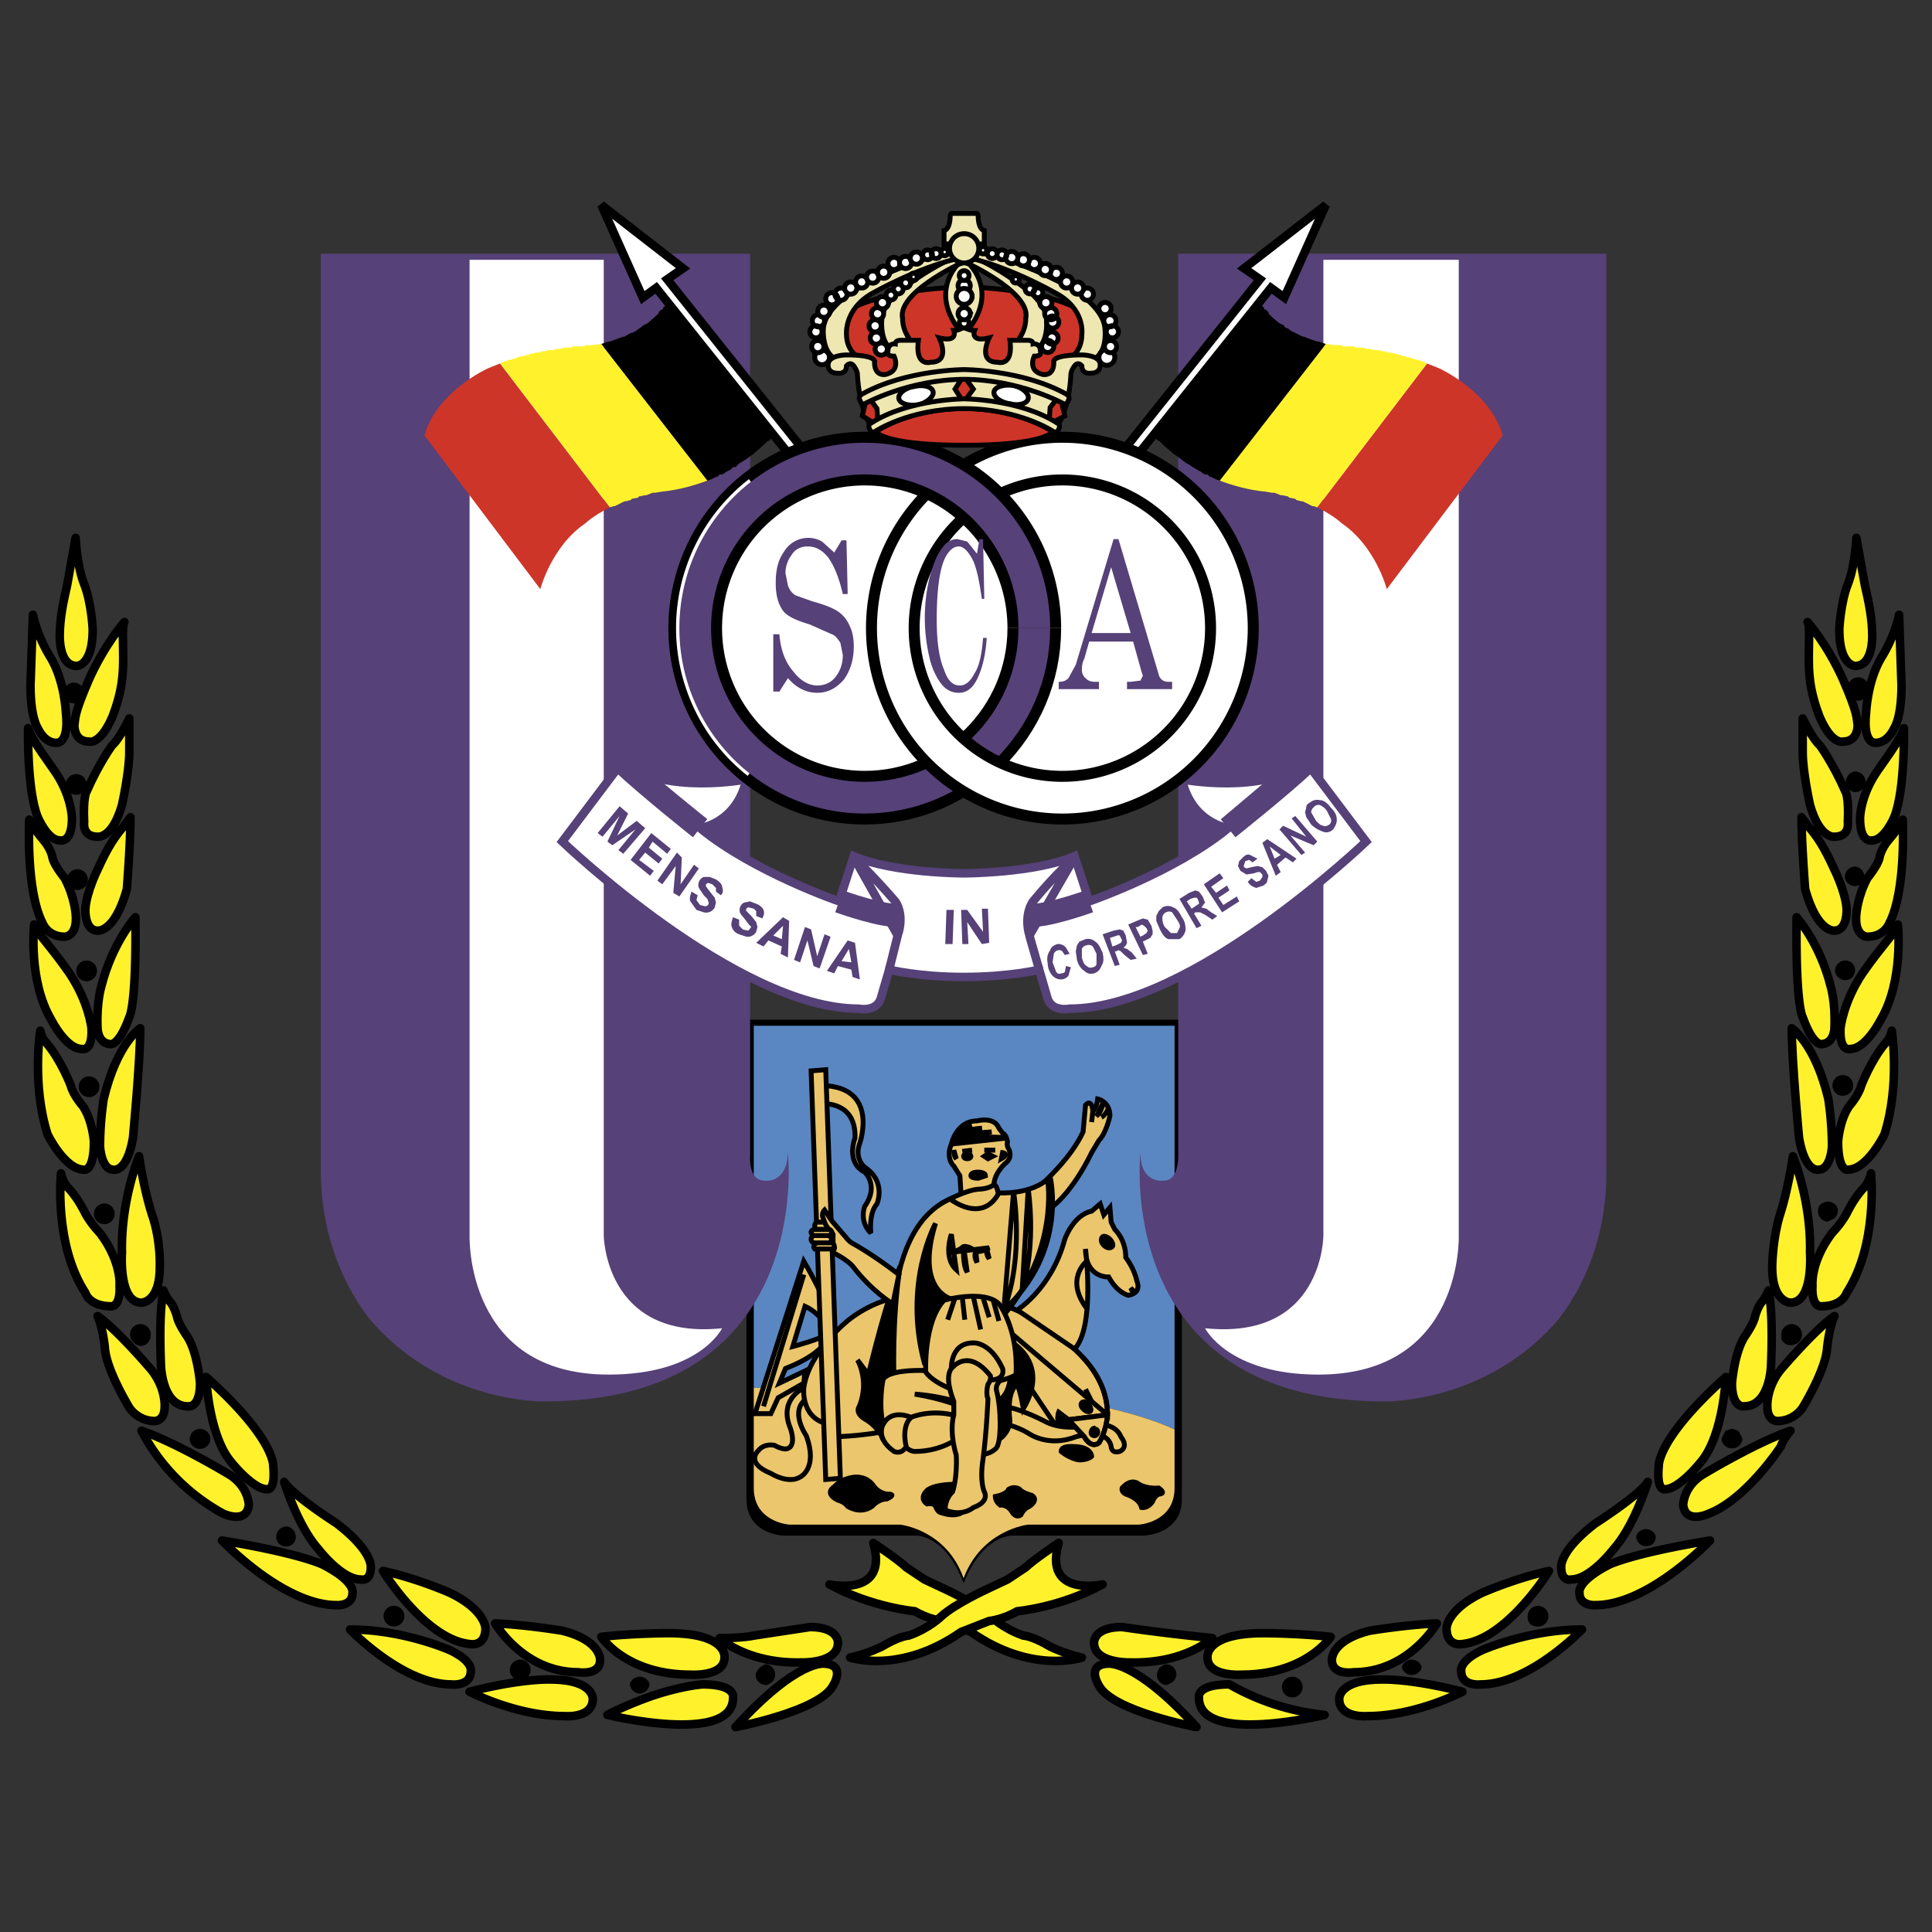 <svg fill="none" height="1584" width="1584" xmlns="http://www.w3.org/2000/svg"><rect width="100%" height="100%" fill="#333333" stroke="none"/><g clip-rule="evenodd" fill-rule="evenodd"><path d="m887 1359s-41 14-91-21l-23-9s-11-1-23-8c0 0-35-3-70-22 0 0 49 11 36-34 0 0 21 14 27 20l15 10 17 8s26 12 37 22c0 0 10 10 27 16 0 0 7 0 22 9 0 0 12 6 26 9z" style="fill:#fff22d;stroke:#000;stroke-width:7;stroke-miterlimit:3;stroke-linecap:round;stroke-linejoin:round"/><path d="m632 1373a5 5 0 0 1 -1 3l-1 1-2 1a5 5 0 0 1 -4-2 5 5 0 0 1 -1-3l2-3 3-2a5 5 0 0 1 4 5zm-103 8a5 5 0 0 1 -5 4 5 5 0 0 1 -4-4 5 5 0 0 1 9 0zm-98-14a5 5 0 1 1 -9 0 5 5 0 0 1 9 0zm-103-42a5 5 0 0 1 -8 4 5 5 0 1 1 8-4zm-89-65a5 5 0 0 1 -1 3 5 5 0 0 1 -7 0 5 5 0 0 1 4-8 5 5 0 0 1 4 5zm-70-80a5 5 0 0 1 -3 4 5 5 0 0 1 -4 0 5 5 0 0 1 -3-4 5 5 0 0 1 10 0zm-49-85a5 5 0 0 1 -4 5 5 5 0 0 1 -4-2 5 5 0 1 1 8-3zm-30-102a5 5 0 1 1 -9 0 5 5 0 0 1 9 0zm-12-102a5 5 0 1 1 -10 0 5 5 0 0 1 10 0zm-2-95a5 5 0 1 1 -10 0 5 5 0 0 1 10 0zm-8-77a5 5 0 1 1 -9 0 5 5 0 0 1 9 0zm-1-78a5 5 0 1 1 -9 0 5 5 0 0 1 9 0zm-2-75a5 5 0 1 1 -9 0 5 5 0 0 1 9 0z" style="fill:#000;stroke:#000;stroke-width:7;stroke-miterlimit:3;stroke-linecap:round;stroke-linejoin:round"/><path d="m63 546s13 0 13-30c0 0-1-22-7-37s-7-38-7-38l-7 39c-3 13-6 27-6 41 0 0-1 25 14 25zm-17 63s11 2 8-25c0 0-1-25-12-44-12-19-15-36-15-36l-2 58c0 27 6 35 6 35s5 12 15 12zm27-1s9 3 19-20c9-23 9-38 9-50s-1-25 1-28c0 0-16 18-29 47-13 30-11 32-12 37 0 0-1 14 12 14zm-24 81s10 3 10-18c0 0 0-19-15-40s-19-28-21-34c0 0-1 51 8 73 0 0 8 19 18 19zm31-3s12 2 20-26c0 0 6-27 6-43v-28s-8 17-14 22c0 0-11 15-21 38 0 0-3 4-2 25 0 0-2 12 11 12zm-27 82s11 0 9-19c0 0-1-14-9-29 0 0-9-11-10-17 0 0-1-7-8-15s-11-16-11-16-3 58 11 85c0 0 4 11 18 11zm27-5s14 2 24-34c0 0 3-38 3-59l-6 8c-6 7-12 15-21 35 0 0-9 18-10 32 0 0-1 18 10 18zm-13 97s9 3 8-17c0 0-2-21-18-45-16-23-26-32-29-40 0 0-5 46 14 78 0 0 12 24 25 24zm23-4s7 3 16-22c0 0 6-9 5-82 0 0-19 21-28 57 0 0-4 13-3 34 0 0 0 12 10 13zm-21 103s8 2 8-23c0 0-1-17-9-29 0 0-8-9-10-17 0 0-8-21-20-35 0 0-4-4-5-10 0 0-7 44 6 85 0 0 14 29 30 29zm24 0s11 3 16-26c0 0 6-63 6-90 0 0-19 12-30 58 0 0-3 18-3 39 0 0 1 19 11 19zm-2 112s8 1 7-17c0 0 2-19-16-43 0 0-7-7-12-16 0 0-5-11-13-20 0 0-5-4-7-13 0 0-6 58 20 98 0 0 3 11 21 11z" style="fill:#fff22d;stroke:#000;stroke-width:7;stroke-miterlimit:3;stroke-linecap:round;stroke-linejoin:round"/><path d="m116 1068s15 0 15-29c0 0 1-21-6-42s-11-49-11-49-15 36-14 79c0 0-3 41 16 41zm9 97s10 2 10-12c0 0 1-15-11-30 0 0-28-33-44-44 0 0 4 8 6 26 1 18 20 49 20 49s6 10 19 11zm29-12s10 2 10-19c0 0-2-26-11-39 0 0-7-10-8-16 0 0-2-7-5-11 0 0-3-3-6-10 0 0-4 15-2 62 0 0 1 33 22 33zm50 81s0-15-16-25c0 0-43-26-72-36a165 165 0 0 0 67 68s19 9 21-7zm15-13s7 2 5-19c0 0 2-22-55-73 0 0 2 47 20 69 0 0 18 23 30 23zm77 74s8 2 8-10c0 0 2-13-28-36 0 0-36-23-43-34 0 0 11 36 28 55 0 0 19 25 35 25zm-20 21s13 1 13-10c0 0 3-9-24-23 0 0-17-9-83-20 0 0 50 53 94 53zm110 54s2-8-17-17c0 0-38-17-82-17 0 0 43 45 83 45 0 0 16 2 16-11zm0-22s12 2 12-13c0 0 0-15-29-29 0 0-27-12-55-18 0 0 35 57 72 60zm100 45s1-16-35-16c0 0-23-1-66 10 0 0 38 20 78 20 0 0 23 2 23-14zm6-32s1-16-31-24c0 0-30-5-55-6 0 0 23 40 68 40 0 0 18 3 18-10zm102-2s3-20-46-20c0 0-28 0-55 3 0 0 20 31 73 31 0 0 28 2 28-14zm7 33s3-11-25-11c0 0-17 1-43 10 0 0-20 7-35 15 0 0 103 25 103-14zm86-45s1-13-23-13l-46 7s-8 2-28 2c0 0 22 21 67 20 0 0 30 1 30-16z" style="fill:#fff22d;stroke:#000;stroke-width:7;stroke-miterlimit:3;stroke-linecap:round;stroke-linejoin:round"/><path d="m676 1364s-22-4-73 52c0 0 69-13 80-34 0 0 11-17-7-18zm21-5s41 14 91-21l23-9s11-1 23-8c0 0 35-3 70-22 0 0-49 11-36-34 0 0-21 14-27 20l-15 10-17 8s-26 12-37 22c0 0-10 10-27 16 0 0-7 0-22 9 0 0-12 6-26 9z" style="fill:#fff22d;stroke:#000;stroke-width:7;stroke-miterlimit:3;stroke-linecap:round;stroke-linejoin:round"/><path d="m952 1373a5 5 0 0 0 4 5l2-1a5 5 0 0 0 3-4 5 5 0 0 0 -5-5l-3 2zm103 8a5 5 0 1 0 9 0 5 5 0 0 0 -9 0zm98-14a5 5 0 0 0 9 0 5 5 0 0 0 -9 0zm103-42a5 5 0 0 0 1 4 5 5 0 0 0 3 1h2a5 5 0 1 0 -6-5zm89-65a5 5 0 0 0 3 4h1a5 5 0 0 0 4-1 5 5 0 0 0 1-3 5 5 0 0 0 -9 0zm70-80a5 5 0 0 0 5 4 5 5 0 0 0 5-4l-2-4-3-1-3 1zm49-85v2a5 5 0 0 0 2 2 5 5 0 0 0 4 0 5 5 0 1 0 -6-4zm30-102a5 5 0 0 0 4 5l4-2a5 5 0 0 0 1-5 5 5 0 0 0 -6-2l-2 1a5 5 0 0 0 -1 3zm12-102a5 5 0 0 0 2 3 5 5 0 1 0 -2-3zm2-95a5 5 0 0 0 8 3 5 5 0 0 0 0-7 5 5 0 0 0 -8 4zm8-77a5 5 0 0 0 5 4l3-1a5 5 0 0 0 -3-8 5 5 0 0 0 -5 5zm1-78a5 5 0 0 0 4 5 5 5 0 0 0 5-5 5 5 0 0 0 -5-5 5 5 0 0 0 -4 5zm2-75a5 5 0 0 0 5 5 5 5 0 0 0 4-5 5 5 0 1 0 -9 0z" style="fill:#000;stroke:#000;stroke-width:7;stroke-miterlimit:3;stroke-linecap:round;stroke-linejoin:round"/><path d="m1521 546s-13 0-13-30c0 0 1-22 7-37s7-38 7-38l7 39c3 13 6 27 6 41 0 0 1 25-14 25zm17 63s-11 2-8-25c0 0 1-25 12-44 12-19 15-36 15-36l2 58c0 27-6 35-6 35s-5 12-15 12zm-27-1s-9 3-19-20c-9-23-9-38-9-50s1-25-1-28c0 0 16 18 29 47 13 30 11 32 12 37 0 0 1 14-12 14zm24 81s-10 3-10-18c0 0 0-19 15-40s19-28 21-34c0 0 1 51-8 73 0 0-8 19-18 19zm-31-3s-12 2-20-26c0 0-6-27-6-43v-28s8 17 14 22c0 0 11 15 21 38 0 0 3 4 2 25 0 0 2 12-11 12zm27 82s-11 0-9-19c0 0 1-14 9-29 0 0 9-11 10-17 0 0 1-7 8-15s11-16 11-16 3 58-11 85c0 0-4 11-18 11zm-27-5s-14 2-24-34c0 0-3-38-3-59l6 8c6 7 12 15 21 35 0 0 9 18 10 32 0 0 1 18-10 18zm13 97s-9 3-8-17c0 0 2-21 18-45 16-23 26-32 29-40 0 0 5 46-14 78 0 0-12 24-25 24zm-23-4s-7 3-16-22c0 0-6-9-5-82 0 0 19 21 28 57 0 0 4 13 3 34 0 0 0 12-10 13zm21 103s-8 2-8-23c0 0 1-17 9-29 0 0 8-9 10-17 0 0 8-21 20-35 0 0 4-4 5-10 0 0 7 44-6 85 0 0-14 29-30 29zm-24 0s-11 3-16-26c0 0-6-63-6-90 0 0 19 12 30 58 0 0 3 18 3 39 0 0-1 19-11 19zm2 112s-8 1-7-17c0 0-2-19 16-43 0 0 7-7 12-16 0 0 5-11 13-20 0 0 5-4 7-13 0 0 6 58-20 98 0 0-3 11-21 11z" style="fill:#fff22d;stroke:#000;stroke-width:7;stroke-miterlimit:3;stroke-linecap:round;stroke-linejoin:round"/><path d="m1468 1068s-15 0-15-29c0 0 0-21 6-42 7-21 11-49 11-49s15 36 14 79c0 0 3 41-16 41zm-9 97s-10 2-10-12c0 0-1-15 11-30 0 0 28-33 44-44 0 0-4 8-6 26-1 18-20 49-20 49s-6 10-19 11zm-29-12s-10 2-10-19c0 0 2-26 11-39 0 0 7-10 8-16 0 0 2-7 5-11 0 0 3-3 6-10 0 0 4 15 2 62 0 0-1 33-22 33zm-50 81s0-15 16-25c0 0 43-26 72-36 0 0-6 7-8 13 0 0-28 43-59 55 0 0-19 9-21-7zm-15-13s-7 2-5-19c0 0-2-22 55-73 0 0-2 47-20 69 0 0-18 23-30 23zm-77 74s-8 2-8-10c0 0-2-13 28-36 0 0 36-23 43-34 0 0-11 36-28 55 0 0-19 25-35 25zm20 21s-13 1-13-10c0 0-3-9 24-23 0 0 17-9 83-20 0 0-50 53-94 53zm-110 54s-2-8 17-17c0 0 38-17 82-17 0 0-43 45-83 45 0 0-16 2-16-11zm0-22s-12 2-12-13c0 0 0-15 29-29 0 0 27-12 55-18 0 0-35 57-72 60zm-100 45s-1-16 35-16c0 0 23-1 66 10 0 0-38 20-78 20 0 0-23 2-23-14zm-6-32s-1-16 31-24c0 0 30-5 55-6 0 0-23 40-68 40 0 0-18 3-18-10zm-102-2s-3-20 46-20c0 0 28 0 55 3 0 0-20 31-73 31 0 0-28 2-28-14zm-7 33s-3-11 25-11a196 196 0 0 0 78 25s-103 25-103-14zm-86-45s-1-13 23-13a1678 1678 0 0 0 74 9s-22 21-67 20c0 0-30 1-30-16z" style="fill:#fff22d;stroke:#000;stroke-width:7;stroke-miterlimit:3;stroke-linecap:round;stroke-linejoin:round"/><path d="m908 1364s22-4 73 52c0 0-69-13-80-34 0 0-11-17 7-18z" style="fill:#fff22d;stroke:#000;stroke-width:7;stroke-miterlimit:3;stroke-linecap:round;stroke-linejoin:round"/><path d="m790 1298c16-40 40-39 40-39h108s31-1 31-30v-393h-357v393c0 29 30 30 30 30h109s24-1 39 39z" fill="#000"/><path d="m963 1172v-331h-345v297c247-14 339 31 345 34z" fill="#5a87c2"/><path d="m618 1138v82c0 28 29 30 29 30h91s38 4 52 44c15-40 53-44 53-44h91s29-2 29-30v-48c-6-3-98-48-345-34z" fill="#ebc66d"/><path d="m646 945s23 204-200 204c0 0-80 2-139-63 0 0-44-46-44-126v-752h352v739s-2 21 12 21c0 0 18 3 19-23z" fill="#564178"/><path d="m499 1127c-118 0-114-114-114-114v-800h110v800s1 86 97 76c0 0-18 38-93 38z" fill="#fff"/><path d="m935 945s-23 204 200 204c0 0 80 2 139-63 0 0 44-46 43-126v-752h-351v739s1 21-12 21c0 0-19 3-19-23z" fill="#564178"/><path d="m1081 1127c119 0 115-114 115-114v-800h-111v800s0 86-97 76c0 0 19 38 93 38z" fill="#fff"/><path d="m790 801c38 0 62-6 62-6l7 24c4 11 18 8 18 8 100 0 243-137 243-137l-49-65c-36 27-102 14-102 14 8 36 38 40 38 40-44 36-114 60-114 60l-12-37c-33 14-91 14-91 14s-57 0-90-14l-12 37s-70-24-114-60c0 0 30-4 38-40 0 0-66 13-102-14l-49 65s143 137 243 137c0 0 14 3 18-8l7-24s24 6 61 6z" fill="#fff" stroke="#564178" stroke-miterlimit="3" stroke-width="7"/></g><path d="m574 679s-44-35-64-54m497 54s44-35 64-54z" stroke="#564178" stroke-miterlimit="3" stroke-width="19"/><path d="m736 767-7 28m-29-92s15 14 34 36c0 0 8 10 2 28z" stroke="#564178" stroke-miterlimit="3" stroke-width="7"/><path d="m688 739s39 14 50 11" stroke="#564178" stroke-miterlimit="3" stroke-width="19"/><path d="m844 767 8 28m29-92s-16 14-34 36c0 0-8 10-3 28z" stroke="#564178" stroke-miterlimit="3" stroke-width="7"/><path d="m893 739s-39 14-50 11" stroke="#564178" stroke-miterlimit="3" stroke-width="19"/><path clip-rule="evenodd" d="m504 415h-1zm9-4h-1zm11-3h-1zm-124-106s-42 19-52 55l95 126s9-35 37-54c0 0 6-6 20-13l-90-118zm118 107-1 1zm12-3h-1zm7-2h-2zm-102-114h1zm8-1 1-1zm34-5h1zm-67 14 2-1zm46-12h1zm6-1h1zm-9 2h1zm14-2h1zm-8 1h1zm22-3h1zm3 0h1zm-52 8h1zm-18 5h1zm3-1h2z" fill="#cd3529" fill-rule="evenodd"/><path clip-rule="evenodd" d="m595 387-1 1zm-7 4h-1zm4-2h-2zm35-25-2 2zm-8 7-1 1zm-8 6-1 1zm4-3-1 1zm-12 9h-2zm-4 2-1 1zm32-24-2 1zm-25 19-1 1zm-84-109 1-1zm4-3 1-1zm-27 12h1zm18-7h1zm23-17v1zm2-2h1zm-49 28-8 1h-4-1l-1 1h-9l-2 1h-6l-2 1h-4l-2 1h-5l-2 1h-3l-1 1h-3l-4 1h-1l-2 1h-1l-3 1h-1l-4 1-2 1h-1l-2 1h-2l-2 1h-1l-2 1-2 1 90 118 3-1h1l8-4h1l4-1 1-1 5-1 1-1 5-1h1l5-2h2l6-1s16-1 37-9z" fill="#fff22d" fill-rule="evenodd"/><path clip-rule="evenodd" d="m634 357-86-109h-1v1l-1 1-2 2-1 2h-1l-2 2v1l-9 8-4 2-1 1-3 2-1 1-4 2h-1l-5 3h-1l-11 4h-1l-6 2 87 112 3-1 4-2h1l2-2h2l2-1 1-1 4-2 2-2h2l2-2 1-1a157 157 0 0 0 8-5l1-1 3-2 1-1a165 165 0 0 0 10-9l2-1z" fill="#000" fill-rule="evenodd"/><path d="m697 417-150-188 13-9-67-52 34 76 11-8 150 188z" style="fill-rule:evenodd;clip-rule:evenodd;fill:#fff;stroke:#000;stroke-width:7;stroke-miterlimit:3"/><path clip-rule="evenodd" d="m861 515a152 152 0 1 1 -304 0 152 152 0 0 1 304 0z" fill="#fff" fill-rule="evenodd"/><path clip-rule="evenodd" d="m1076 415h1zm-9-4h1zm113-109s42 19 52 55l-95 126s-9-35-37-54c0 0-6-6-20-13l90-118zm-118 107 1 1zm-19-5h2zm102-114h-1zm-8-1-1-1zm-34-5h-1zm67 14-2-1zm-46-12h-1zm-8-1h-1zm2 0h-1zm9 2h-1zm-14-2h-1zm-13-1-1-1zm56 9h-2zm-57-10h-1zm-3 0h-1zm52 8h-1zm11 3h-1zm-7-2h-1zm14 4h-1zm-3-1h-2z" fill="#cd3529" fill-rule="evenodd"/><path clip-rule="evenodd" d="m985 387 1 1zm7 4h1zm-4-2h2zm-35-25 2 2zm8 7 1 1zm8 6 1 1zm-4-3 1 1zm12 9h2zm-28-22 2 1zm25 19 1 1zm95-104h-1zm-11-5-1-1zm-4-3-1-1zm27 12h-1zm-18-7h-1zm-23-17v1zm-2-2h-1zm49 28 8 1h5l1 1h9l2 1h6l2 1h4l2 1h5l2 1h3l1 1h3l4 1h1l2 1h1l3 1h1l2 1h2l2 1h1l2 1h2l2 1h1l2 1 2 1-90 118-3-1h-1a166 166 0 0 0 -8-4h-1l-4-1-1-1-5-1-1-1-5-1h-1l-5-2h-2l-6-1s-16-1-37-9z" fill="#fff22d" fill-rule="evenodd"/><path clip-rule="evenodd" d="m946 357 86-109h1v1l1 1 2 2 1 2h1l2 2v1a75 75 0 0 0 9 8l4 2v1l4 2 1 1 10 5h1l5 2 6 2h1l6 2-87 112-3-1-4-2h-1l-2-2h-2l-2-1-1-1a90 90 0 0 1 -10-6l-2-1-8-6-3-2-1-1-6-5-2-2-2-2-2-1z" fill="#000" fill-rule="evenodd"/><path d="m883 417 150-188-13-9 67-52-34 76-11-8-150 188z" style="fill-rule:evenodd;clip-rule:evenodd;fill:#fff;stroke:#000;stroke-width:7;stroke-miterlimit:3"/><path clip-rule="evenodd" d="m719 515a152 152 0 1 0 304 0 152 152 0 0 0 -304 0z" fill="#fff" fill-rule="evenodd"/><path d="m848 515c0 77-63 139-139 139" stroke="#000" stroke-miterlimit="3" stroke-width="44"/><path d="m848 515c0 77-63 139-139 139" stroke="#564178" stroke-miterlimit="3" stroke-width="26"/><path d="m732 515a139 139 0 1 0 278 0 139 139 0 0 0 -278 0" stroke="#000" stroke-miterlimit="3" stroke-width="44"/><path d="m732 515a139 139 0 1 0 278 0 139 139 0 0 0 -278 0" stroke="#fff" stroke-miterlimit="3" stroke-width="26"/><path d="m709 654a139 139 0 1 1 139-139" stroke="#000" stroke-miterlimit="3" stroke-width="44"/><path d="m617 631a148 148 0 0 1 1-233" stroke="#fff" stroke-miterlimit="3" stroke-width="13"/><path d="m709 654a139 139 0 1 1 139-139" stroke="#564178" stroke-miterlimit="3" stroke-width="26"/><path clip-rule="evenodd" d="m490 683 18-22 7 6-9 18 16-12 7 6-18 21-4-3 14-17-19 13-4-3 10-21-14 17zm27 22 17-22 16 13-3 4-12-10-3 5 11 9-3 4-11-9-5 6 12 9-3 4zm22 17 16-23 4 4-1 22 11-16 4 3-16 23-5-3 2-22-11 15zm28 9 5 3-1 4 3 4 4 1a3 3 0 0 0 3-2v-1l-1-3-3-3-4-6a7 7 0 0 1 4-9h5l5 2c3 2 5 4 5 6 1 3 1 5-1 7l-4-3v-3l-3-3-3-1a2 2 0 0 0 -2 1 2 2 0 0 0 0 2l3 4 4 5 1 4-1 4a8 8 0 0 1 -9 4l-6-2-5-7c-1-2 0-5 1-8zm34 21 5 2v5l3 3 4 1a3 3 0 0 0 2-2l1-1-2-2-3-4-4-5a7 7 0 0 1 3-9l5-1 5 2c3 1 5 3 6 5 1 3 0 5-1 7l-5-2v-4l-2-2-4-1a2 2 0 0 0 -2 1 2 2 0 0 0 0 2l4 4 4 5 1 4-1 4a8 8 0 0 1 -8 4l-6-2c-3-1-5-3-6-6-1-2 0-5 1-8zm33 15 8-8-1 11zm13-12-5-3-22 21 6 3 4-5 11 5-1 6 6 3zm4 32 9-27 5 2 5 22 6-18 5 2-9 26-5-2-5-21-6 18zm39 1 6-10 2 11zm11-15-6-2-17 25 6 2 3-6 11 3 1 6 6 2zm173 19 4 1-2 7a8 8 0 0 1 -6 3c-3 0-5-1-7-3s-4-6-4-10c-1-5 0-8 2-11 1-3 3-4 6-5a8 8 0 0 1 7 3l3 5-4 1-2-3a4 4 0 0 0 -3-1 5 5 0 0 0 -4 3l-1 7 3 8c1 1 2 2 4 1a4 4 0 0 0 3-1zm13-14a5 5 0 0 1 4-3 5 5 0 0 1 5 1l3 6v8c0 2-2 3-3 3-2 1-4 0-5-1-2-1-3-3-4-7zm2 18c2 2 5 3 8 2a9 9 0 0 0 6-6c2-3 2-6 1-11-2-4-3-7-6-9a9 9 0 0 0 -8-2l-5 2-2 3-1 5 1 7c1 4 3 7 6 9zm21-27 3-1 3-1a3 3 0 0 1 2 0l1 2 1 2-1 2-4 2-3 1zm8 22-4-11h1l2-1 2 1 3 3 5 4 5-1-4-5-4-3-3-1a7 7 0 0 0 3-4l-1-6-2-4-3-1-5 1-9 3 10 26zm15-31 3-2 2 1 2 2 1 2-1 2-3 2-2 1-4-8zm8 22-4-10 2-1 4-2 2-3v-3l-1-4-3-5-4-1-5 2-7 3 12 25zm12-30a5 5 0 0 1 3-4 5 5 0 0 1 5 0l4 6c2 3 3 5 2 7l-2 4h-5l-5-5c-2-3-2-6-2-8zm5 18h9c3-2 4-4 5-7 0-3 0-7-3-11-2-4-4-7-7-8a9 9 0 0 0 -9 0l-3 3-2 4v4l3 7c2 4 4 7 7 8zm15-31 3-2 3-1h2l1 1 1 3v1l-3 2-3 2zm12 20-6-10 1-1h4l4 2 6 4 4-3-5-3-4-3-4-1 3-4-2-5-3-4-3-1-5 2-8 5 14 24zm17-11-15-23 13-9 3 4-10 7 4 5 9-6 2 4-9 6 4 6 11-7 2 4zm21-25 3-3 4 3 3-1 2-3v-2l-2-2h-2l-3 1-6 1-5-3-2-4 1-4 3-3c2-2 4-3 6-2l6 3-4 3-3-2-3 1-1 3a2 2 0 0 0 0 2l2 1 4-1 5-1 4 1 3 3 2 4-1 4c0 2-2 3-3 4l-6 2c-3-1-5-2-7-5zm22-19-4-10 9 7zm-6-16-4 3 11 27 4-3-3-6 7-6 6 4 3-3zm28 13-18-21 3-3 19 9-12-15 3-2 18 21-3 3-19-8 12 14zm8-35a5 5 0 0 1 2-4 5 5 0 0 1 5-2c2 1 4 2 6 5l3 6c1 2 0 4-1 5-2 1-3 2-5 1-2 0-4-2-6-4zm10 16c3 1 6 0 8-2 2-3 3-5 3-8 0-4-2-7-5-10-3-4-6-6-9-6a9 9 0 0 0 -8 2c-2 1-3 2-3 4l-1 4 1 4 4 6c3 3 7 5 10 6zm-310 92 1-28h6l-1 28zm14 0-1-28h5l13 18-1-19h5l1 28-6 1-12-18 1 18zm-105-321 6-10h4l1 44h-4c-3-13-7-23-12-30-5-6-10-9-17-9-5 0-10 2-13 7-3 4-5 9-5 15l2 10c1 3 3 6 6 8l14 5c11 3 18 6 22 9s7 7 9 12c2 4 3 10 3 16 0 11-3 20-8 27-6 7-13 11-22 11s-17-4-24-12l-7 11h-5v-47h5c1 13 5 23 11 30 6 8 13 12 20 12s12-3 15-7c4-5 6-11 6-18l-2-10c-2-3-4-6-7-7l-18-8c-10-3-17-6-21-10-5-6-7-14-7-24 0-11 2-19 7-26a23 23 0 0 1 31-8zm117 1 2-12h3l1 49h-2c-2-14-4-24-7-31-4-8-8-12-12-12-5 0-10 5-13 14s-5 24-5 46c0 18 2 32 6 41 3 9 7 13 13 13 5 0 9-4 12-10 4-6 6-16 7-29h3c-1 15-4 26-8 34s-9 11-15 11c-5 0-10-2-14-7s-8-13-10-22a142 142 0 0 1 0-65c3-11 6-19 10-24 4-6 8-8 13-8l8 2zm126 65h-32l16-54zm-45 26-6 11c-2 2-4 3-8 3v6h33v-6h-3c-4 0-6-1-8-3a9 9 0 0 1 -3-6c0-3 0-6 2-10l4-14h36l7 25 1 3-2 4-8 1h-3v6h37v-6h-3c-4 0-7-2-8-6l-33-111h-4z" fill="#564178" fill-rule="evenodd"/><g stroke="#000" stroke-miterlimit="3" stroke-width="4"><g clip-rule="evenodd" fill-rule="evenodd"><path d="m791 235c-91 4-105 27-105 27l-3 17 20 16 6 16 10 44c15 11 72 10 72 10s56 1 71-10l10-44 6-16 20-16-3-17s-14-23-104-27z" fill="#cd3529"/><path d="m790 212s-33 25 0 63c34-38 0-63 0-63z" fill="#efe7b2"/><path d="m748 281s-8-8-8-20c-5-23 58-50 50-46v-6c-9 1-33 14-54 31 0 0-13 11-13 22 0 0-2 19 9 25zm26-81v-11c5-1 5-11 5-11 0-4 2-3 2-3h19s2-1 2 3c0 0 0 10 5 11v11z" fill="#efe7b2"/><path d="m833 281s8-8 8-20c5-23-58-50-50-46v-6c9 1 33 14 54 31 0 0 13 11 13 22 0 0 2 19-9 25z" fill="#efe7b2"/><path d="m878 293s9-5 9-19c0 0 3-21-22-34 0 0-35-20-68-28l-1-6s29 2 80 29c0 0 30 16 30 36 0 0 2 20-11 24zm-174 0s-10-5-10-19c0 0-2-21 22-34 0 0 35-20 69-28l1-6s-30 2-80 29c0 0-31 16-31 36 0 0-1 20 12 24z" fill="#efe7b2"/><path d="m802 207a12 12 0 1 0 -23 0 12 12 0 0 0 23 0zm-12 128c-45 0-72 19-72 19-14-14-15-47-15-47 0-3-3-7-3-7-3-4-6 0-6 0 0 7-7 6-7 6-9 0-8-7-8-7 0-8 15-8 15-8 26 0 23 6 23 6 0 12 9 10 9 10 13-3 7-15 7-15-7 0-5-4-5-4 0-7 6-6 6-6 0-3 4-3 4-3h15c-3 22 10 18 10 18 17 0 7-20 7-20 16 4 12-6 12-6 5 0 8-3 8-3s4 3 9 3c0 0-4 10 12 6 0 0-10 20 7 20 0 0 13 4 10-18h15s4 0 4 3c0 0 6-1 6 6 0 0 2 4-5 4 0 0-6 12 7 15 0 0 9 2 9-10 0 0-3-6 23-6 0 0 15 0 15 8 0 0 1 7-8 7 0 0-7 1-7-6 0 0-3-4-6 0 0 0-3 4-3 7 0 0-1 33-15 47 0 0-27-19-72-19z" fill="#efe7b2"/><path d="m914 293a6 6 0 1 1 -13 0 6 6 0 0 1 13 0z" fill="#fff"/><path d="m915 282a5 5 0 1 1 -9 0 5 5 0 0 1 9 0zm-120-50a5 5 0 1 1 -9 0 5 5 0 0 1 9 0zm69 52a5 5 0 1 1 -10 0 5 5 0 0 1 10 0zm3-9a5 5 0 1 1 -9 0 5 5 0 0 1 9 0zm1-10a5 5 0 0 1 -8 3 5 5 0 1 1 8-3zm-2-10a5 5 0 1 1 -9 0 5 5 0 0 1 9 0z" fill="#fff"/><path d="m862 246a5 5 0 1 1 -9 0 5 5 0 0 1 9 0zm55 26a5 5 0 1 1 -10 0 5 5 0 0 1 10 0zm-2-9a5 5 0 1 1 -10 0 5 5 0 0 1 10 0z" fill="#fff"/><path d="m911 253a5 5 0 1 1 -10 0 5 5 0 0 1 10 0zm-15-14a5 5 0 1 1 -9 0 5 5 0 0 1 9 0z" fill="#fff"/><path d="m888 234a5 5 0 1 1 -9 0 5 5 0 0 1 9 0zm-9-5a5 5 0 1 1 -9 0 5 5 0 0 1 9 0zm-8-4a5 5 0 0 1 -9 2 5 5 0 1 1 9-2z" fill="#fff"/><path d="m862 221a5 5 0 1 1 -10 0 5 5 0 0 1 10 0z" fill="#fff"/><path d="m853 216a5 5 0 1 1 -10 0 5 5 0 0 1 10 0z" fill="#fff"/><path d="m844 213a5 5 0 1 1 -10 0 5 5 0 0 1 10 0z" fill="#fff"/><path d="m834 209a5 5 0 1 1 -9 0 5 5 0 0 1 9 0zm-9-2a4 4 0 1 1 -7 0 4 4 0 0 1 7 0zm30 33a4 4 0 1 1 -8 0 4 4 0 0 1 8 0zm-38-34a4 4 0 1 1 -7 0 4 4 0 0 1 7 0zm-8-1a3 3 0 0 1 -2 3 3 3 0 1 1 2-3zm39 30a4 4 0 1 1 -7 0 4 4 0 0 1 7 0zm-54-11a4 4 0 1 1 -7 0 4 4 0 0 1 7 0zm0 39a4 4 0 1 1 -7 0 4 4 0 0 1 7 0zm41-36a3 3 0 1 1 -5 1 3 3 0 0 1 5-1zm-167 66a6 6 0 1 0 12 0 6 6 0 0 0 -12 0z" fill="#fff"/><path d="m666 282a5 5 0 1 0 9 0 5 5 0 0 0 -9 0zm52 2a5 5 0 1 0 9 0 5 5 0 0 0 -9 0zm-4-9a5 5 0 1 0 9 0 5 5 0 0 0 -9 0z" fill="#fff"/><path d="m713 265a5 5 0 1 0 9 0 5 5 0 0 0 -9 0zm2-10a5 5 0 1 0 9 0 5 5 0 0 0 -9 0z" fill="#fff"/><path d="m719 246a5 5 0 1 0 9 0 5 5 0 0 0 -9 0zm-55 26a5 5 0 1 0 10 0 5 5 0 0 0 -10 0zm2-9a5 5 0 1 0 10 0 5 5 0 0 0 -10 0z" fill="#fff"/><path d="m671 253a5 5 0 1 0 9 0 5 5 0 0 0 -9 0zm6-8a5 5 0 1 0 10 0 5 5 0 0 0 -10 0zm8-6a5 5 0 1 0 9 0 5 5 0 0 0 -9 0z" fill="#fff"/><path d="m693 234a5 5 0 1 0 9 0 5 5 0 0 0 -9 0zm9-5a5 5 0 1 0 9 0 5 5 0 0 0 -9 0z" fill="#fff"/><path d="m711 225a5 5 0 1 0 9 0 5 5 0 0 0 -9 0z" fill="#fff"/><path d="m720 221a5 5 0 1 0 9 0 5 5 0 0 0 -9 0zm8-5a5 5 0 1 0 10 0 5 5 0 0 0 -10 0z" fill="#fff"/><path d="m738 213a5 5 0 1 0 9 0 5 5 0 0 0 -9 0z" fill="#fff"/><path d="m747 209a5 5 0 1 0 9 1 5 5 0 0 0 -9-1zm10-2a4 4 0 1 0 7 0 4 4 0 0 0 -7 0zm-30 33a4 4 0 1 0 7 0 4 4 0 0 0 -7 0zm37-34a4 4 0 1 0 7 0 4 4 0 0 0 -7 0zm8-1a3 3 0 1 0 5 0 3 3 0 0 0 -5 0zm-39 30a4 4 0 1 0 7 0 4 4 0 0 0 -7 0zm6-5a4 4 0 1 0 7 0 4 4 0 0 0 -7 0zm7-3a3 3 0 1 0 6 0 3 3 0 0 0 -6 0zm51 16a6 6 0 1 1 -13 0 6 6 0 0 1 13 0zm-2 12a5 5 0 1 1 -9 0 5 5 0 0 1 9 0zm-30 66c-1-4-8-6-16-4-7 1-13 6-12 10s8 6 16 5c7-2 13-7 12-11z" fill="#fff"/><path d="m707 341 13 8-1-14-8-11z" fill="#cd3529"/><path d="m815 321c1-4 8-6 16-5 8 2 13 7 12 11s-8 6-15 4c-8-1-14-6-13-10z" fill="#fff"/><path d="m873 341-13 7 1-14 8-10zm-83-33-7 11 7 11 8-11z" fill="#cd3529"/><path d="m791 311c-46 0-82 20-82 20-3 1-4-3-4-3-2-3 2-5 2-5 36-20 84-20 84-20h-1s48 0 84 20c0 0 4 2 2 5 0 0-1 4-4 3 0 0-36-20-82-20z" fill="#efe7b2"/><path d="m791 335c-46 0-74 19-74 19-3 1-4-2-4-2-2-4 1-5 1-5 31-20 77-20 77-20h-1s46 0 77 20c0 0 3 1 1 5 0 0-1 3-4 2 0 0-28-19-74-19z" fill="#efe7b2"/><path d="m619 1159 40-125s22 37 23 53l-6-2s-5-9-16-14l-10 33s23-6 30-11c0 0 0 15-36 29l-5 12 21-10-1 10-21 12-6 13zm169-179-1-16-5-8s-7-6-2-18c0 0 4-19 21-19 0 0 14-4 18 6l3 4s3 1 4 7c0 0-1 3 1 6 0 0 4 7-3 12 0 0-10 9-9 19z" fill="#ebc66d"/><path d="m808 964-6 2c-4 0-6-1-6-2 0-2 2-3 6-3 3 0 6 1 6 3zm-12-16c0 1-1 2-3 2s-3-1-3-2 1-2 3-2 3 1 3 2zm18 0-4 2-3-2 3-2z" fill="#000"/></g><path d="m787 926 10-3m-17 15s21-8 46-5zm9 6 8-1zm27-1h-9zm6 2s6 1-1 5zm-40-2s0 5 2 7zm0-10s12-4 31-5zm2-4s15-4 21-4z"/><path clip-rule="evenodd" d="m775 985s16-9 27-10c0 0 9 0 13-4 0 0 4 1 4 16l-16 9zm79-14s24-21 34-43l2-22s5-6 6 5c0 0 3-2 4-10 0 0 10 2 10 14 0 0-3 14-9 20l-6 10s-17 37-39 49z" fill="#ebc66d" fill-rule="evenodd"/><path d="m909 908s-2 6-6 8m2-13s-2 9-6 12z"/><path clip-rule="evenodd" d="m659 1138s-21 9-11 33c0 0 6 16-4 17 0 0-4 0-9-3 0 0-8-2-13 4 0 0-12 10 10 19 0 0 14 9 24 3 0 0 15-7 5-34 0 0-14-20 0-30z" fill="#ebc66d" fill-rule="evenodd"/><path clip-rule="evenodd" d="m659 1138s-3 27 23 30v10s56 0 93-21l4-93s-43-13-83 18c0 0-33 26-37 56z" fill="#ebc66d" fill-rule="evenodd"/><path clip-rule="evenodd" d="m878 1171h-10v-13h10z" fill="#000" fill-rule="evenodd"/><path clip-rule="evenodd" d="m908 1160c0-13-4-32-25-52 0 0-42-42-87-43l8 87 65 22s-3-11-1-16l8 6z" fill="#ebc66d" fill-rule="evenodd"/><path d="m869 1174s-3-11-1-16l8 6m32-4c0-13-4-32-25-52 0 0-42-42-87-43zm-112-95 8 87 65 22z"/><path clip-rule="evenodd" d="m733 1134s-16-124 46-151c0 0 26 21 40-5 0 0 27 2 42-13 0 0 15 61-38 109l-56 45-5 10z" fill="#ebc66d" fill-rule="evenodd"/><path clip-rule="evenodd" d="m738 1038s-12 30-26 89l-9-12s5 8 5 21c0 0 0 10-4 18 0 0-3 5 6 10 0 0 9 5 13 14l50-60 7-53s-30-7-13-62c0 0-27 49-9 115l4 4-29 9s-2-48 5-93z" fill="#000" fill-rule="evenodd"/><path clip-rule="evenodd" d="m787 1178s-14 12-37 12c0 0-10 0-11-14 0 0 4-21 24-19l28-1z" fill="#ebc66d" fill-rule="evenodd"/><path clip-rule="evenodd" d="m729 1149-4 17s-9 12 8 24c0 0 6 3 10-4 0 0-7-25 13-28z" fill="#ebc66d" fill-rule="evenodd"/><path clip-rule="evenodd" d="m822 1167s11 2 21 8c0 0 16 12 39 3 0 0 26-8 29 8 0 0 0 6 7 4 0 0 8-3 1-12 0 0-4-14-27-9 0 0-20 4-34-3 0 0-24-13-38-13l-54-29s-36-3-42 7c0 0-4 19 0 37 0 0 5-13 23-6 0 0 18-8 41 0l-1-9s-13-6-37-10c0 0 43 2 72 24z" fill="#ebc66d" fill-rule="evenodd"/><path clip-rule="evenodd" d="m827 1099s35 17 12 56c0 0-2-13-5-20 0 0-9 4-6 30 0 0 0 11-12 17l-2-33s15 2 15-29zm58 98s7 0 10-3c0 0 0-8-15-8 0 0-10-1-10 4 0 0 7 6 15 7zm38 28s11 3 13 11c0 0 5 1 9-5 0 0 1-4 5-6 0 0 7 0 0-5 0 0-9 1-16-3 0 0-6-6-14 3 0 0-1 3 3 5zm-86 17s2-5 7-7c0 0 8-5 2-9 0 0-8-2-10-5 0 0-4-3-9 0 0 0-1 4-11 6 0 0 0 4 4 7 0 0 6-1 10 6 0 0 3 5 7 2zm-109-17s-7 0-12-7c0 0-4-7-14-7 0 0-11 0-18 8 0 0-9 5 3 11 0 0 5 1 8 5 0 0 10 7 20 0 0 0 5-6 12-6 0 0 9-4 1-4z" fill="#000" fill-rule="evenodd"/><path clip-rule="evenodd" d="m675 905s27-2 26 28c0 0-8 20 8 28 0 0 12 11 0 28 0 0-5 12 5 22 0 0-2-16 5-24 0 0 8-18-10-30 0 0-9-7-4-20 0 0 16-46-31-47z" fill="#ebc66d" fill-rule="evenodd"/><path clip-rule="evenodd" d="m689 1212-12 1-12-335 12-1zm145-138s28-17 39-58c0 0 7-20 22-23l7-6 3 9 5-6 1 12 3 6s9 8 9 23c0 0 7 9 9 19 0 0 5 10-7 12 0 0-9-2-16-15 0 0-19 1-19-23 0 0 8 64-9 82z" fill="#ebc66d" fill-rule="evenodd"/><path d="m891 1034s-19 15 1 40m38-15s0 3-3-3z"/><path clip-rule="evenodd" d="m912 1022c-2 2-5 1-7-1s-3-5-1-7c1-1 4 0 6 2s3 5 2 6zm-122 217s-5 6-19 1c0 0-2 0-4-5 0 0-1-3-7-2 0 0-7-4 0-11 0 0 5-6 30-5z" fill="#000" fill-rule="evenodd"/><path clip-rule="evenodd" d="m789 1142s-22-6-30-17c0 0-2-41 15-59 0 0 33-9 45 3 0 0 16 20 14 58 0 0-2 2-13 5 0 0-4 3-3 8 4 15 4 42 0 47 0 0-6 8-21 5z" fill="#ebc66d" fill-rule="evenodd"/><path d="m819 1083-5-18m-37 17 6-18zm14 0-2-18zm13 8-6-27zm7-10-5-16z"/><path clip-rule="evenodd" d="m780 1124s-2-23 18-23c0 0 14-1 24 21 0 0 4 12-17 9z" fill="#ebc66d" fill-rule="evenodd"/><path clip-rule="evenodd" d="m810 1147s-1 26-4 49c-3 19 1 27 1 27s5 8-9 13c0 0-9 8-23 2 0 0-1-8 6-15 0 0 4-11 3-30 0 0-6-18-2-33v-11s-9-21-1-28c0 0 13-16 31 7 0 0 1 3-2 7 0 0-2 7 0 12z" fill="#ebc66d" fill-rule="evenodd"/><path d="m859 968s9 56-35 109m-44-65s-7 19 4 29zm-2 15s6 0 12-5c0 0 4-1 10 4 0 0 5 1 11-3zm12-5s-1 15 3 21zm10 4s-2 4 1 9zm9-2s-1 4 2 8zm22-47s9 53-8 97zm12-2s7 44-5 83z"/><path clip-rule="evenodd" d="m876 1164 13 14s5 10 12 5c0 0 6-9 7-23z" fill="#ebc66d" fill-rule="evenodd"/><path d="m876 1164 13 14s5 10 12 5c0 0 6-9 7-23"/><path clip-rule="evenodd" d="m900 1174a3 3 0 0 1 -2 3 3 3 0 0 1 -3-1 3 3 0 0 1 0-3 3 3 0 0 1 2-2l1 1h1a3 3 0 0 1 1 2zm-6-17c-2 1-4 0-6-2s-2-4-1-5 3-1 5 1 3 5 2 6z" fill="#000" fill-rule="evenodd"/><path d="m890 1139 5 10"/><path clip-rule="evenodd" d="m684 1005a3 3 0 0 1 -2 3h-12a3 3 0 0 1 -2-3 3 3 0 0 1 2-3h12c1 0 2 1 2 3z" fill="#ebc66d" fill-rule="evenodd"/><path clip-rule="evenodd" d="m683 1027c12 6 16 11 16 11 16 21 33 31 33 31l5-24c-22-17-37-25-37-25-4-2-6-5-6-5l-12-14-6-9s-3 3-1 7c0 0 2 7 5 9l3 4z" fill="#ebc66d" fill-rule="evenodd"/><path clip-rule="evenodd" d="m682 1010a3 3 0 0 1 -3 3h-11a3 3 0 0 1 -3-3 3 3 0 0 1 3-2h11a3 3 0 0 1 3 2zm0 6a3 3 0 0 1 -1 2 3 3 0 0 1 -2 1h-11a3 3 0 0 1 -3-3 3 3 0 0 1 3-3h11l2 1zm2 6a3 3 0 0 1 0 2 3 3 0 0 1 -2 0h-12-2a3 3 0 0 1 0-4l2-1h12a3 3 0 0 1 2 3z" fill="#ebc66d" fill-rule="evenodd"/><path d="m659 1045-33 108m270-242-1 9z"/></g></svg>